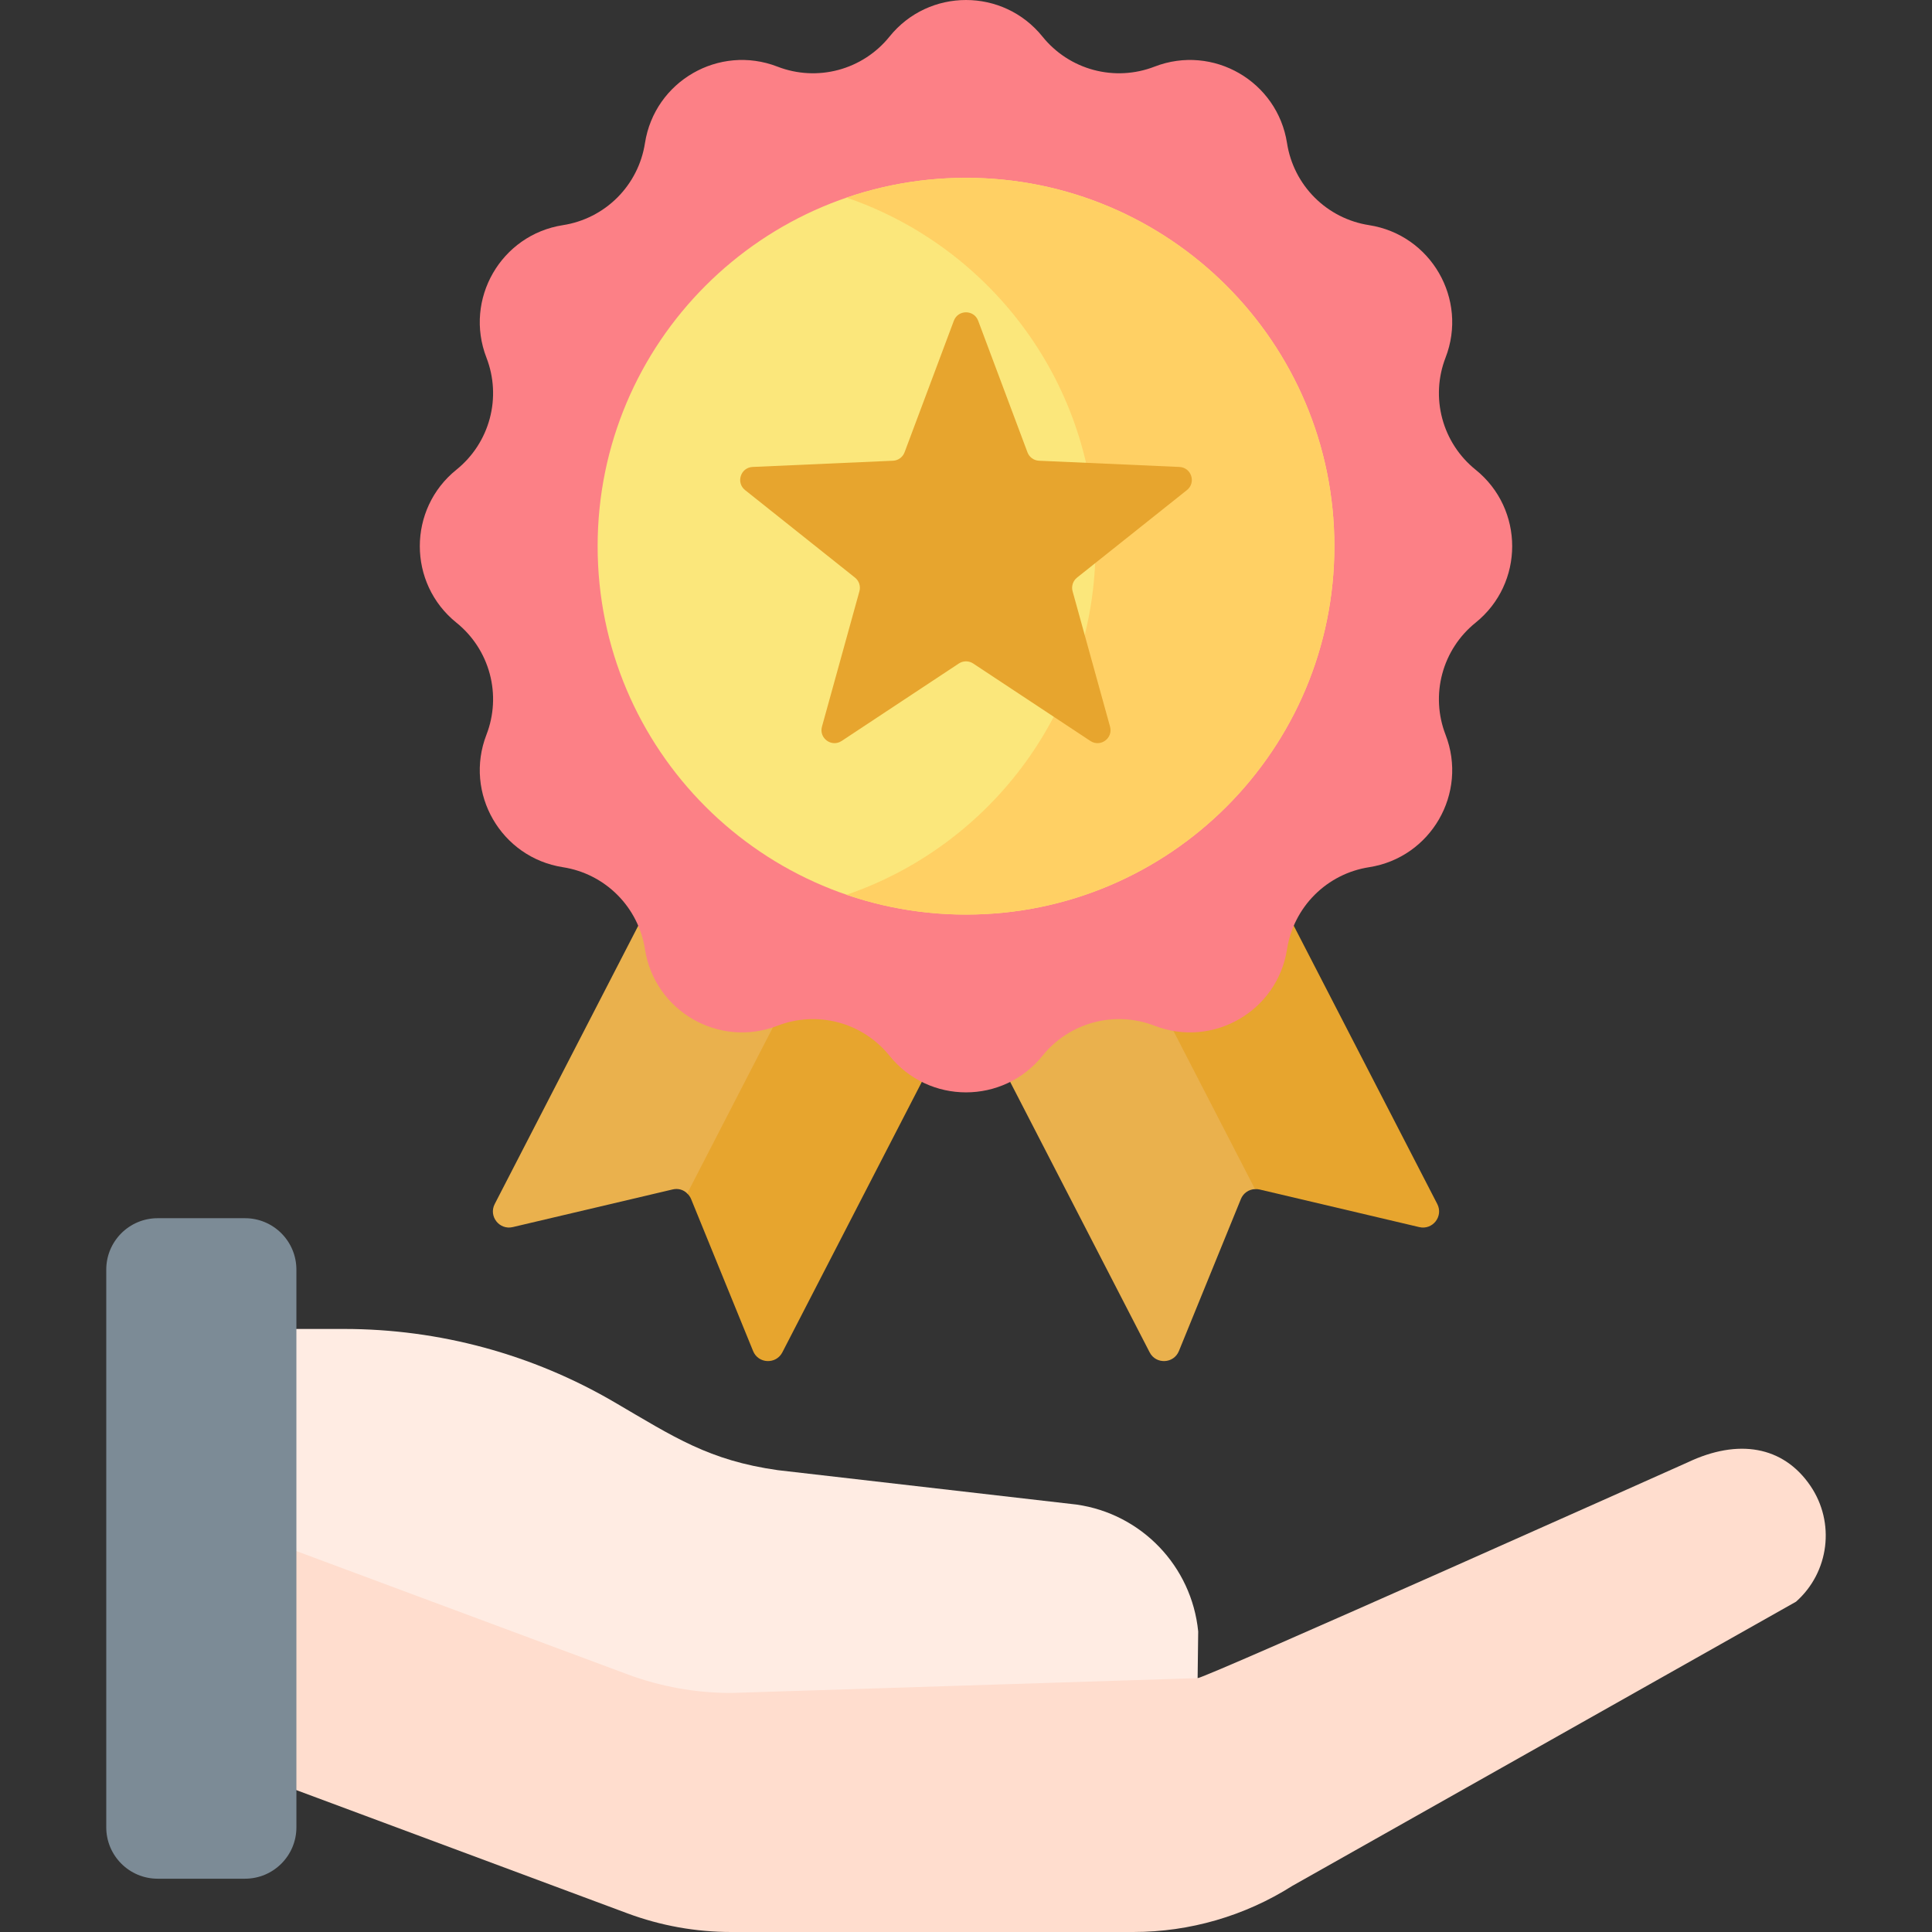 <svg width="150" height="150" viewBox="0 0 150 150" fill="none" xmlns="http://www.w3.org/2000/svg">
<rect x="0" y="0" width="150" height="150" fill="#333333" stroke="none"/>
<g clip-path="url(#clip0_24_5442)">
<path d="M54.263 92.328L78.878 44.644L66.807 38.418L38.41 93.48C37.92 94.429 38.769 95.516 39.809 95.271L52.213 92.35C52.647 92.247 53.057 92.361 53.356 92.661C53.522 92.729 53.706 92.733 53.874 92.671C54.042 92.609 54.181 92.487 54.263 92.328Z" fill="#EAB14D"/>
<path d="M78.279 44.335L53.356 92.661C53.483 92.781 53.589 92.925 53.658 93.096L58.47 104.895C58.873 105.885 60.251 105.946 60.741 104.996L89.137 49.935L78.279 44.335Z" fill="#E7A52E"/>
<path d="M72.753 43.803L60.862 49.935L89.259 104.997C89.749 105.946 91.126 105.885 91.53 104.895L96.341 93.096C96.43 92.874 96.58 92.683 96.775 92.546C96.97 92.409 97.2 92.332 97.438 92.323L97.643 92.066L72.753 43.803Z" fill="#EAB14D"/>
<path d="M111.59 93.48L83.194 38.419L72.487 43.94L97.439 92.323C97.554 92.317 97.671 92.323 97.787 92.35L110.191 95.272C111.231 95.517 112.08 94.43 111.59 93.48Z" fill="#E7A52E"/>
<path d="M80.941 2.845C81.956 4.105 83.345 5.01 84.908 5.429C86.471 5.848 88.127 5.759 89.636 5.174C94.175 3.416 99.178 6.305 99.925 11.115C100.174 12.714 100.925 14.193 102.069 15.337C103.213 16.481 104.692 17.232 106.291 17.48C111.101 18.227 113.99 23.23 112.231 27.77C111.647 29.279 111.558 30.935 111.977 32.498C112.395 34.061 113.301 35.45 114.561 36.465C118.354 39.518 118.354 45.294 114.561 48.347C113.301 49.361 112.395 50.751 111.977 52.314C111.558 53.877 111.647 55.532 112.231 57.041C113.99 61.581 111.101 66.584 106.291 67.331C104.692 67.58 103.213 68.331 102.069 69.475C100.925 70.619 100.174 72.097 99.925 73.697C99.178 78.507 94.175 81.395 89.636 79.637C88.127 79.053 86.471 78.964 84.908 79.382C83.345 79.801 81.956 80.706 80.941 81.967C77.888 85.759 72.112 85.759 69.059 81.967C68.044 80.706 66.655 79.801 65.092 79.382C63.529 78.964 61.873 79.053 60.364 79.637C55.824 81.395 50.822 78.507 50.074 73.697C49.826 72.097 49.075 70.619 47.931 69.475C46.787 68.331 45.308 67.58 43.709 67.331C38.898 66.584 36.01 61.581 37.768 57.041C38.353 55.532 38.442 53.877 38.023 52.314C37.604 50.751 36.699 49.361 35.439 48.347C31.646 45.294 31.646 39.518 35.439 36.465C36.699 35.45 37.604 34.061 38.023 32.498C38.442 30.935 38.353 29.279 37.768 27.77C36.01 23.23 38.899 18.227 43.709 17.48C45.308 17.232 46.787 16.481 47.931 15.337C49.075 14.193 49.826 12.714 50.074 11.115C50.822 6.304 55.824 3.416 60.364 5.174C61.873 5.759 63.529 5.848 65.092 5.429C66.655 5.01 68.044 4.105 69.059 2.845C72.112 -0.948 77.888 -0.948 80.941 2.845Z" fill="#FC8086"/>
<path d="M75 71.006C90.796 71.006 103.6 58.201 103.6 42.406C103.6 26.61 90.796 13.806 75 13.806C59.205 13.806 46.4 26.61 46.4 42.406C46.4 58.201 59.205 71.006 75 71.006Z" fill="#FBE77B"/>
<path d="M75 13.806C71.846 13.803 68.712 14.322 65.728 15.343C76.972 19.195 85.056 29.856 85.056 42.406C85.056 54.956 76.972 65.617 65.728 69.469C68.712 70.49 71.846 71.01 75 71.007C90.795 71.007 103.6 58.202 103.6 42.406C103.6 26.611 90.795 13.806 75 13.806Z" fill="#FFD064"/>
<path d="M75.556 51.513L84.656 57.528C85.434 58.042 86.433 57.316 86.184 56.417L83.276 45.905C83.223 45.714 83.228 45.512 83.289 45.324C83.35 45.136 83.465 44.97 83.62 44.846L92.152 38.051C92.882 37.47 92.5 36.295 91.568 36.254L80.672 35.771C80.474 35.763 80.283 35.696 80.123 35.58C79.963 35.464 79.841 35.303 79.772 35.117L75.945 24.903C75.618 24.03 74.383 24.03 74.056 24.903L70.23 35.117C70.161 35.303 70.038 35.464 69.878 35.58C69.718 35.696 69.528 35.763 69.33 35.771L58.433 36.254C57.502 36.295 57.12 37.47 57.849 38.051L66.382 44.846C66.536 44.97 66.651 45.136 66.713 45.324C66.774 45.512 66.778 45.714 66.725 45.905L63.817 56.417C63.568 57.316 64.568 58.042 65.346 57.528L74.445 51.513C74.61 51.404 74.803 51.346 75.001 51.346C75.198 51.346 75.392 51.404 75.556 51.513Z" fill="#E7A52E"/>
<path d="M83.575 116.813L60.388 114.143C55.039 113.386 52.367 111.594 47.704 108.866C41.338 105.142 34.096 103.18 26.721 103.18H18.407V119.392L48.714 130.672C51.288 131.63 54.012 132.121 56.759 132.121L93.028 131.24L92.983 130.29L93.028 126.667C92.524 121.596 88.62 117.526 83.575 116.813Z" fill="#FFECE3"/>
<path d="M131.058 113.525C131.058 113.525 93.586 130.29 92.983 130.29L56.759 131.442C54.013 131.442 51.288 130.951 48.714 129.993L18.407 118.712V137.271L48.714 148.551C51.288 149.509 54.012 150 56.759 150H87.993C92.364 150 96.644 148.758 100.337 146.418L139.444 124.355C142.024 122.064 142.502 118.214 140.561 115.361C138.437 112.24 134.924 111.697 131.058 113.525Z" fill="#FFDDCE"/>
<path d="M23.013 141.871C23.013 144.076 21.226 145.862 19.021 145.862H12.241C10.037 145.862 8.25 144.075 8.25 141.871V98.573C8.25 96.368 10.037 94.581 12.241 94.581H19.021C21.226 94.581 23.012 96.368 23.012 98.573L23.013 141.871Z" fill="#7C8B96"/>
</g>
<defs>
<clipPath id="clip0_24_5442">
<rect width="150" height="150" fill="white"/>
</clipPath>
</defs>
</svg>

